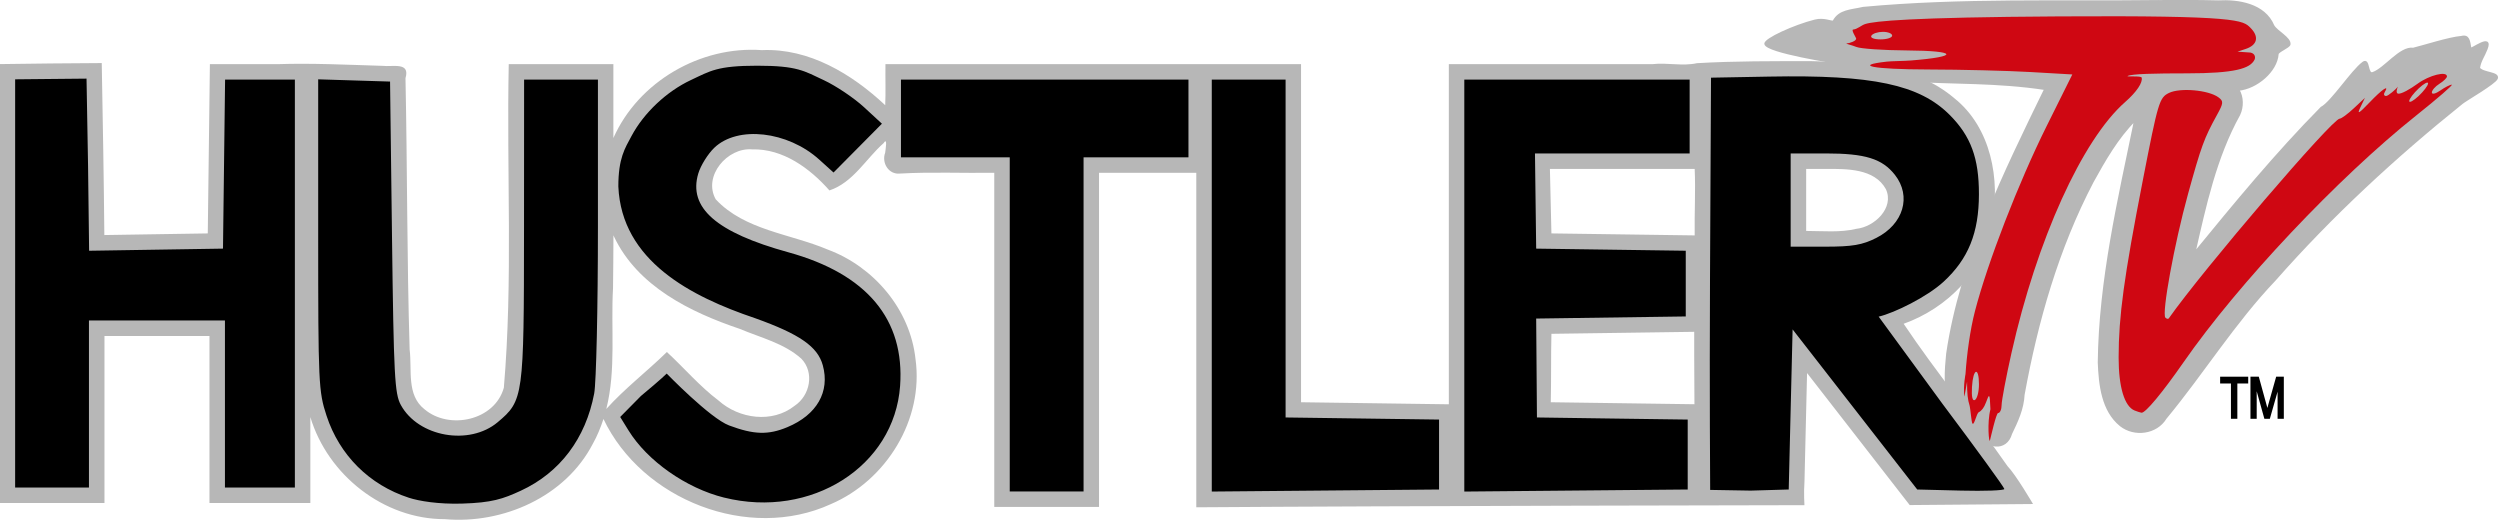 <?xml version="1.0" encoding="UTF-8" standalone="no"?>
<!-- Created with Inkscape (http://www.inkscape.org/) -->

<svg
   xmlns:dc="http://purl.org/dc/elements/1.1/"
   xmlns:cc="http://creativecommons.org/ns#"
   xmlns:rdf="http://www.w3.org/1999/02/22-rdf-syntax-ns#"
   xmlns:svg="http://www.w3.org/2000/svg"
   xmlns="http://www.w3.org/2000/svg"
   xmlns:sodipodi="http://sodipodi.sourceforge.net/DTD/sodipodi-0.dtd"
   xmlns:inkscape="http://www.inkscape.org/namespaces/inkscape"
   width="646.208"
   height="134.459"
   id="svg3732"
   version="1.1"
   inkscape:version="0.47 r22583"
   sodipodi:docname="Hustler TV Logo.svg">
  <defs
     id="defs3734">
    <inkscape:perspective
       sodipodi:type="inkscape:persp3d"
       inkscape:vp_x="0 : 526.18109 : 1"
       inkscape:vp_y="0 : 1000 : 0"
       inkscape:vp_z="744.09448 : 526.18109 : 1"
       inkscape:persp3d-origin="372.04724 : 350.78739 : 1"
       id="perspective3740" />
    <inkscape:perspective
       id="perspective3709"
       inkscape:persp3d-origin="0.5 : 0.33333333 : 1"
       inkscape:vp_z="1 : 0.5 : 1"
       inkscape:vp_y="0 : 1000 : 0"
       inkscape:vp_x="0 : 0.5 : 1"
       sodipodi:type="inkscape:persp3d" />
  </defs>
  <sodipodi:namedview
     id="base"
     pagecolor="#ffffff"
     bordercolor="#666666"
     borderopacity="1.0"
     inkscape:pageopacity="0.0"
     inkscape:pageshadow="2"
     inkscape:zoom="1.0110779"
     inkscape:cx="323.104"
     inkscape:cy="67.229668"
     inkscape:document-units="px"
     inkscape:current-layer="layer1"
     showgrid="false"
     inkscape:window-width="1024"
     inkscape:window-height="749"
     inkscape:window-x="-4"
     inkscape:window-y="-4"
     inkscape:window-maximized="1" />
  <g
     inkscape:label="Ebene 1"
     inkscape:groupmode="layer"
     id="layer1"
     transform="translate(-57.066,-429.418)">
    <g
       transform="matrix(0.5,0,0,0.5,-87.12,397.797)"
       id="g3691">
      <path
         sodipodi:nodetypes="ccccccccccccccccccccccccccccccccccccccccccccccccccccccccccccccccccccccccccccccccccccccc"
         id="path3622"
         d="m 682.25,89.156 c -31.776,-2.278 -63.859,16.311 -76.781,45.438 -0.051,-12.729 -0.032,-25.458 0,-38.188 -18.031,0 -36.062,0 -54.094,0 -1.158,55.742 2.23,111.682 -2.531,167.281 -4.721,17 -28.279,21.954 -41.031,11.125 -9.403,-7.333 -6.364,-20.45 -7.67,-30.811 -1.424,-46.765 -1.183,-93.565 -2.151,-140.343 2.527,-8.527 -6.49,-5.735 -11.986,-6.382 -18.268,-0.553 -36.342,-1.451 -54.13,-0.869 -11.667,0 -23.333,0 -35,0 -0.395,29.166 -0.75,58.333 -1.094,87.5 -17.823,0.264 -35.646,0.545 -53.469,0.844 -0.27,-29.638 -0.801,-59.272 -1.344,-88.906 -17.595,0.078 -35.188,0.275 -52.781,0.531 0,75.635 0,151.271 0,226.906 18.062,0 36.125,0 54.188,0 0,-28.781 0,-57.562 0,-86.344 18.094,0 36.188,0 54.281,0 0,28.781 0,57.562 0,86.344 17.385,0 34.771,0 52.156,0 0,-14.812 0,-29.625 0,-44.438 8.981,29.912 37.845,52.822 69.438,52.781 30.14,2.685 62.455,-11.59 76.594,-38.969 2.303,-4.061 4.018,-8.38 5.5,-12.812 19.92,41.815 75.021,63.485 117.562,44 28.592,-12.224 48.119,-43.67 43.75,-75 C 758.909,223.196 740.084,201.071 716.25,192.25 c -19.276,-8.187 -42.953,-9.944 -57.875,-25.969 -6.713,-12.015 6.043,-26.934 18.844,-25.812 15.899,-0.44 29.853,9.783 39.938,21.219 12.315,-4.122 18.812,-16.327 28.031,-24.469 2.165,-3.399 0.949,3.492 0.781,5 -1.945,5.201 1.809,11.388 7.656,10.75 16.196,-0.914 32.506,-0.161 48.75,-0.406 0,57.583 0,115.167 0,172.75 18.052,0 36.104,0 54.156,0 0,-57.583 0,-115.167 0,-172.75 16.76,0 33.521,0 50.281,0 0,57.646 0,115.292 0,172.938 102.747,-0.758 314.392,-1.099 314.392,-1.099 0,0 -0.413,-6.401 0.022,-12.242 0.416,-18.689 0.851,-37.378 1.336,-56.065 17.673,22.761 35.345,45.523 53.062,68.25 17.883,-0.179 63.746,-0.544 63.746,-0.544 0,0 -8.795,-15.045 -13.152,-19.55 -17.387,-24.945 -36.805,-48.371 -53.719,-73.625 22.553,-8.063 41.788,-27.254 45.653,-51.514 4.475,-23.024 -0.469,-50.005 -19.528,-65.142 -20.281,-17.26 -48.44,-18.521 -74,-19.123 -19.638,0.01 -39.532,-0.082 -59,1.061 -7.45,1.67 -15.386,-0.403 -23,0.5 -35.083,0 -70.167,0 -105.25,0 0,58.615 0,117.229 0,175.844 -25.468,-0.379 -50.937,-0.735 -76.406,-1.062 0,-58.26 0,-116.521 0,-174.781 -71.615,0 -143.229,0 -214.844,0 -0.095,6.958 0.179,14.711 -0.125,21.219 -17.196,-16.125 -39.367,-29.548 -63.75,-28.469 l 10e-5,0 z m 482.219,61.406 c 0.505,11.284 -0.172,22.951 0,34.375 -24.687,-0.356 -49.375,-0.7 -74.063,-1.031 -0.26,-11.115 -0.521,-22.229 -0.781,-33.344 24.948,0 49.896,0 74.844,0 z m 67.75,0 c 10.761,-0.033 25.179,-0.286 31.094,10.469 4.494,9.723 -5.984,19.553 -15.281,20.5 -8.46,2.036 -17.282,1.104 -25.937,1.094 -1e-4,-10.688 0,-21.375 0,-32.062 3.375,0 6.75,0 10.125,0 z m -626.375,35.094 c 12.195,25.611 39.249,38.907 64.966,47.605 10.822,4.568 22.921,7.423 31.815,15.395 6.927,7.151 4.514,19.088 -3.469,24.375 -11.523,9.14 -28.668,6.778 -39.312,-2.719 -9.789,-7.391 -17.75,-16.818 -26.719,-25.094 -10.26,10.045 -21.774,18.835 -31.312,29.438 5.133,-20.384 2.275,-41.647 3.471,-62.437 0.126,-9.114 0.178,-18.229 0.217,-27.344 l 0.344,0.781 z m 558.375,61.188 c 0.01,8.459 0.039,16.917 0.125,25.375 -24.927,-0.358 -49.348,-0.705 -74.275,-1.031 0.281,-11.792 0.056,-23.583 0.338,-35.375 24.604,-0.362 49.208,-0.706 73.813,-1.031 0,4.021 -1e-4,8.042 0,12.062 z"
         style="fill:#b7b7b7;fill-opacity:1;stroke:none" />
      <path
         sodipodi:nodetypes="cscccccsscccccssscccccccssssccssscccccssssccccccccccccccccccccccccccccccccccccccccccccccccccccccccccssssccccccccccccccccccccccccccccccccccccccccccccc"
         id="path2830"
         d="m 499.711,320.547 c -20.454,-6.666 -35.831,-21.995 -42.527,-42.392 -4.129,-12.579 -4.32,-16.699 -4.32,-93.531 l 0,-80.373 18.579,0.577 18.579,0.577 1.004,80.34 c 0.899,71.901 1.378,81.024 4.561,86.849 9.044,16.551 35.428,21.234 50.097,8.891 13.305,-11.195 13.538,-12.9 13.587,-99.254 l 0.044,-77.829 19.081,0 19.081,0 0,76.049 c 0,41.827 -0.868,80.624 -1.928,86.217 -4.413,23.271 -17.752,40.937 -37.944,50.254 -9.24,4.263 -14.883,6.205 -30.425,6.663 -12.128,0.358 -22.137,-1.299 -27.468,-3.036 l -5e-5,0 6e-5,0 z m 163.041,-0.05 c -19.645,-4.868 -39.711,-18.961 -49.462,-34.739 l -4.298,-6.954 10.744,-10.879 c 10.723,-8.898 13.304,-11.556 13.304,-11.556 0,0 22.462,23.15 32.266,26.818 12.819,4.796 20.227,5.012 30.123,0.877 15.255,-6.374 22.077,-18.306 18.296,-32.002 -2.661,-9.639 -11.932,-16.081 -35.007,-24.329 -33.118,-11.165 -69.015,-29.61 -70.685,-68.1 0.012,-14.614 3.353,-19.616 6.829,-26.11 6.41,-11.977 18.124,-23.009 30.686,-28.901 10.022,-4.7 13.573,-7.409 34.278,-7.409 20.814,0 24.225,2.694 34.496,7.509 6.269,2.939 15.578,9.196 20.687,13.905 l 9.288,8.562 -12.507,12.619 -12.507,12.619 -7.369,-6.657 c -16.358,-14.778 -42.2,-17.7 -54.271,-6.136 -3.314,3.175 -7.039,9.153 -8.276,13.284 -5.305,17.708 9.284,30.485 46.527,40.746 40.635,11.196 60.27,34.677 57.798,69.119 -2.986,41.594 -45.948,68.86 -90.938,57.712 z m 147.624,-89.561 0,-86.365 -28.119,0 -28.119,0 0,-20.085 0,-20.085 74.314,0 74.314,0 0,20.085 0,20.085 -27.115,0 -27.115,0 0,86.365 0,86.365 -19.081,0 -19.081,0 0,-86.365 z m 104.442,-20.055 0,-106.481 19.081,0 19.081,0 0,87.327 0,87.327 39.668,0.545 39.668,0.545 0,18.076 0,18.076 -58.749,0.532 -58.748,0.532 0,-106.481 z m 130.552,4.6e-4 0,-106.481 58.246,0 58.246,0 0,19.081 0,19.081 -40.232,0 -39.726,0 0.622,49.208 38.663,0.545 38.664,0.545 0,16.985 0,16.985 -38.664,0.545 -38.663,0.545 0.395,51.131 38.209,0.545 39.727,0.545 0,18.076 0,18.076 -57.744,0.533 -57.744,0.533 0,-106.481 z m 127.105,105.627 c 0,0 -0.375,-51.228 -0.088,-108.671 l 0.522,-104.442 30.115,-0.559 c 53.503,-0.992 77.574,4.115 93.243,19.783 10.948,10.948 15.172,22.388 15.148,41.03 -0.025,19.968 -5.465,33.426 -18.284,45.243 -8.437,7.777 -25.392,16.143 -33.549,18.041 0,0 30.692,41.992 32.833,44.867 17.675,23.556 32.136,43.46 32.136,44.23 0,0.77 -10.133,1.145 -22.518,0.833 l -22.518,-0.568 -32.214,-41.384 -32.214,-41.384 -1.004,41.384 -1.004,41.384 -19.618,0.575 c -14.567,-0.206 -20.987,-0.363 -20.987,-0.363 l 4e-4,0 z m 85.865,-130.262 c 14.07,-7.101 18.338,-21.547 9.636,-32.611 -6.574,-8.358 -15.344,-11.074 -35.751,-11.074 l -18.141,0 0,24.102 0,24.102 17.651,0 c 14.312,0 19.345,-0.855 26.606,-4.519 z m -962.139,23.524 0,-105.521 18.325,-0.182 18.579,-0.182 0.795,45.251 0.541,43.732 34.607,-0.549 34.607,-0.549 0.541,-43.685 0.541,-43.685 18.037,0 18.037,0 0,105.446 0,105.446 -18.076,0 -18.076,0 0,-43.183 0,-43.183 -35.149,0 -35.149,0 0,43.183 0,43.183 -19.081,0 -19.081,0 0,-105.521 z"
         style="fill:#000000;stroke:none" />
      <g
         transform="translate(-6.913,424.011)"
         id="g3678">
        <path
           style="fill:#b7b7b7;fill-opacity:1;stroke:#b7b7b7;stroke-opacity:1"
           d="m 1411.156,-360.25 c -50.876,0.643 -101.956,-1.188 -152.656,3.531 -6.205,1.45 -12.334,1.238 -15.312,6.925 -1.01,0.77 -4.62,-1.645 -9.704,-0.352 -10.646,2.708 -26.049,9.687 -25.594,12.084 0.797,4.2 35.77,9.581 40.236,10.373 2.091,0.552 8.577,-1.892 7.642,1.165 2.514,3.692 14.742,6.801 24.645,7.41 24.962,1.534 47.532,0.612 72.141,4.386 -20.934,42.992 -43.707,89.094 -50.679,136.852 -0.895,8.666 -1.415,17.508 1.047,25.963 2.474,6.424 7.668,10.319 15.012,14.122 3.915,9.004 14.477,10.251 17.033,1.207 3.083,-6.381 6.105,-12.778 6.47,-20.135 6.918,-38.033 17.696,-75.732 35.688,-110.094 6.229,-11.274 12.844,-22.85 21.906,-31.875 -8.495,41.346 -18.291,82.904 -18.781,125.281 0.459,11.499 1.809,24.915 11.344,32.594 7.125,5.585 18.459,4.143 23.277,-3.79 19.279,-23.294 35.316,-49.28 56.317,-71.335 29.369,-33.366 62.108,-63.603 96.844,-91.5 1.986,-1.646 17.216,-10.361 18.057,-12.817 1.048,-3.062 -7.001,-2.472 -9.236,-5.251 0.518,-3.84 2.437,-6.065 3.948,-9.994 3.153,-8.202 -8.187,0.868 -8.381,-0.232 -0.689,-3.918 -0.867,-6.954 -4.69,-5.966 -6.37,0.532 -19.185,4.692 -24.892,6.097 -6.775,-0.972 -14.674,10.451 -20.869,12.559 -3.182,1.248 -1.785,-7.74 -5.043,-5.347 -5.77,4.237 -16.2,20.464 -21.581,23.296 -23.358,23.673 -44.53,49.39 -65.625,75.156 5.556,-24.494 10.927,-49.466 23.187,-71.594 1.896,-4.024 1.79,-9.166 -0.437,-12.812 9.387,-0.907 19.657,-9.635 20.29,-18.472 0.01,-1.422 5.934,-3.579 6.138,-5.024 0.459,-3.258 -6.591,-6.531 -8.365,-9.629 -4.603,-11.035 -17.971,-13.193 -28.625,-12.614 -10.248,-0.264 -20.5,-0.265 -30.75,-0.167 z"
           id="path3648"
           sodipodi:nodetypes="cccssccscccccccccccccscsscccscccccsccc" />
        <path
           style="fill:#cf0712;fill-opacity:1"
           d="m 1324.27,-149.203 c -0.359,-8.292 -0.489,-8.482 -2.34,-3.414 -0.952,2.606 -2.291,4.271 -3.65,4.922 -1.249,0.598 -2.336,7.048 -3.331,5.871 -0.486,-0.575 -1.086,-8.08 -1.41,-9.099 -1.012,-3.19 -1.374,-6.26 -1.349,-12.442 0,-0.286 -1.381,8.382 -1.452,7.533 -0.516,-6.189 0.628,-11.297 0.646,-11.578 0.685,-10.334 2.396,-22.913 4.893,-32.521 6.581,-25.32 22.472,-66.329 37.127,-95.807 l 13.196,-26.544 -21.689,-1.25 c -11.929,-0.687 -35.737,-1.281 -52.906,-1.318 -28.62,-0.062 -38.764,-2.105 -21.363,-4.055 2.603,-0.292 8.864,-0.305 12.57,-0.6 25.272,-2.012 24.088,-5.027 -2.036,-5.188 -12.287,-0.075 -24.096,-0.892 -26.242,-1.814 -2.146,-0.922 -6.226,-1.739 -4.918,-1.814 1.308,-0.075 5.326,-1.298 4.782,-2.716 -0.282,-0.734 -2.648,-4.382 -1.457,-4.471 2.152,-0.16 4.2,-2.238 6.266,-2.863 4.781,-1.447 22.455,-3.454 100.111,-3.923 93.158,-0.563 95.106,2.034 98.973,5.901 4.581,4.581 3.614,8.902 -2.443,10.917 l -4.255,1.415 6.689,0.464 c 2.414,0.475 2.71,2.528 2.09,3.741 -2.3,4.503 -10.018,7.006 -35.029,7.006 -15.99,0 -28.738,0.249 -30.543,1.389 -0.845,0.533 6.966,-0.263 7.249,0.817 0.657,2.512 -2.549,7.358 -8.554,12.633 -22.211,19.508 -45.663,71.301 -58.765,129.777 -2.794,12.47 -5.08,24.542 -5.08,26.827 0,2.285 -0.814,4.155 -1.808,4.155 -0.994,0 -3.728,12.27 -4.219,14.148 -0.491,1.878 -1.569,-8.992 0.246,-16.099 z m -5.926,-12.797 c 0,-9.454 -3.04,-8.392 -3.61,1.261 -0.304,5.152 0.252,7.528 1.57,6.714 1.122,-0.693 2.04,-4.282 2.04,-7.975 z M 1273.47,-342.359 c 0,-1.073 -2.143,-1.951 -4.763,-1.951 -2.619,0 -5.305,0.878 -5.968,1.951 -0.704,1.138 1.28,1.951 4.763,1.951 3.283,0 5.968,-0.878 5.968,-1.951 z m 125.315,193.802 c -5.224,-2.102 -8.251,-12.151 -8.245,-27.376 0.01,-21.302 2.803,-41.8 12.45,-91.31 7.982,-40.96 8.603,-43.041 13.584,-45.479 5.763,-2.822 20.448,-1.515 25.582,2.276 2.7,1.994 2.62,2.955 -0.752,9.059 -6.645,12.027 -8.143,16.12 -15.004,40.973 -7.041,25.507 -13.685,61.853 -11.673,63.864 0.644,0.645 1.429,0.806 1.744,0.359 17.838,-25.328 84.523,-103.244 88.362,-103.244 0.867,0 4.153,-2.414 7.301,-5.365 l 5.725,-5.365 -2.336,4.878 c -1.847,3.856 -0.873,3.345 4.651,-2.439 6.643,-6.956 10.517,-9.584 7.91,-5.365 -0.663,1.073 -0.328,1.951 0.745,1.951 1.073,0 5.269,-3.639 5.904,-4.665 0.634,-1.026 -1.4,2.812 0.122,3.396 1.523,0.584 6.665,-2.461 10.205,-5.056 6.089,-4.464 15.216,-6.73 15.216,-3.778 0,0.748 -1.756,2.457 -3.902,3.797 -2.146,1.34 -3.902,3.357 -3.902,4.482 0,1.129 1.943,0.684 4.336,-0.992 2.385,-1.67 5.064,-3.037 5.954,-3.037 0.889,0 -7.36,7.152 -18.332,15.893 -40.561,32.313 -91.985,86.838 -120.26,127.511 -11.081,15.94 -19.843,26.461 -21.808,26.185 -0.604,-0.085 -2.214,-0.603 -3.578,-1.152 z m 151.737,-169.118 c 0,-1.073 -2.195,0.111 -4.878,2.631 -2.683,2.52 -4.878,5.46 -4.878,6.533 0,1.073 2.195,-0.111 4.878,-2.631 2.683,-2.52 4.878,-5.46 4.878,-6.533 z"
           id="path3646"
           sodipodi:nodetypes="csssssssscccssssssssssscccsssssssssccssccsssccssssssssscccssssssssssssssccsssc" />
      </g>
      <g
         id="text3682"
         style="font-size:28.9px;font-style:normal;font-variant:normal;font-weight:normal;font-stretch:normal;text-align:start;line-height:100%;writing-mode:lr-tb;text-anchor:start;fill:#000000;fill-opacity:1;stroke:#000000;stroke-width:1.07;stroke-opacity:1;font-family:Arial Narrow;-inkscape-font-specification:Arial Narrow">
        <path
           id="path3687"
           d="m 1442.227,279.202 0,-18.246 -5.588,0 0,-2.441 13.448,0 0,2.441 -5.616,0 0,18.246 z" />
        <path
           id="path3689"
           d="m 1452.317,279.202 0,-20.687 3.373,0 4.022,14.647 0.804,3.062 c 0.198,-0.762 0.499,-1.867 0.903,-3.316 l 4.064,-14.393 3.02,0 0,20.687 -2.159,0 0,-17.315 -4.939,17.315 -2.018,0 -4.911,-17.611 0,17.611 z" />
      </g>
    </g>
  </g>
</svg>
